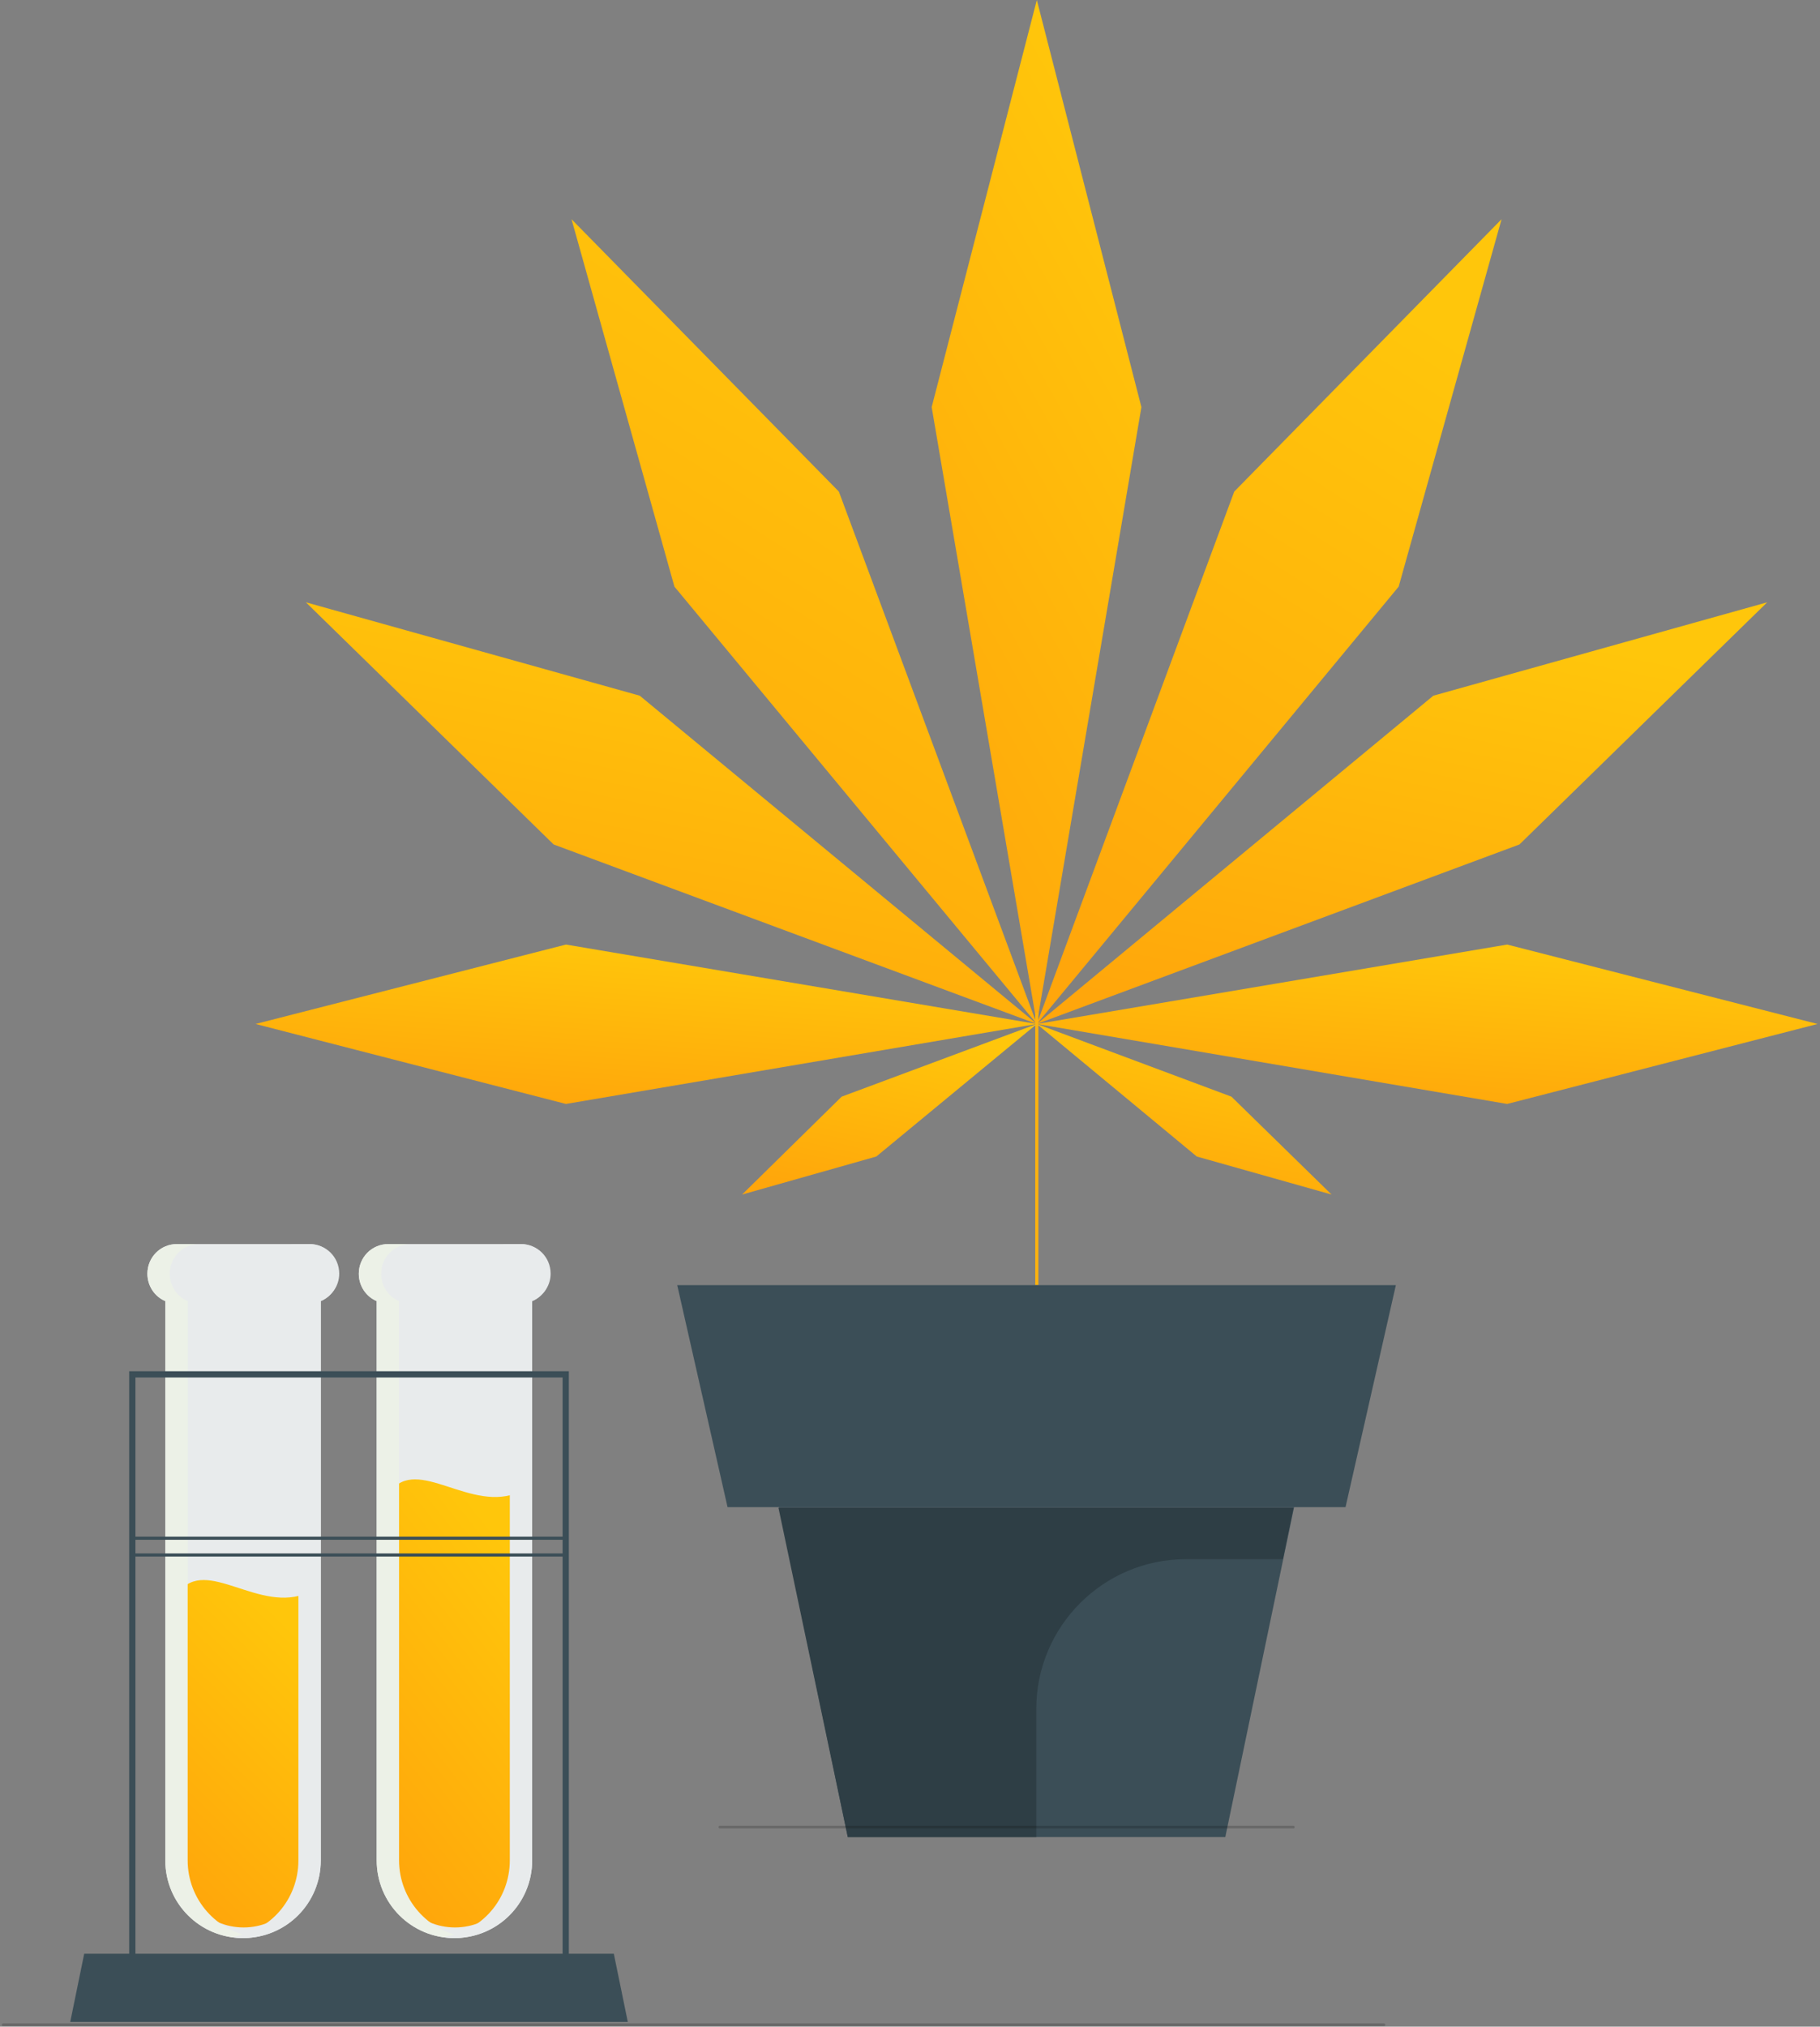 <svg width="584" height="650" viewBox="0 0 584 650" fill="none" xmlns="http://www.w3.org/2000/svg">
<rect x="0" y="0" width="584" height="650" fill="#808080" stroke="none"/>
<path d="M332.695 328.413L366.253 130.576L332.695 0L298.958 130.576L332.695 328.413Z" fill="url(#paint0_linear)"/>
<path d="M332.695 328.413L269.169 157.66L183.391 70.31L216.41 188.151L332.695 328.413Z" fill="url(#paint1_linear)"/>
<path d="M332.695 328.413L205.284 223.127L98.151 193.174L177.648 270.838L332.695 328.413Z" fill="url(#paint2_linear)"/>
<path d="M332.695 328.413L181.596 302.944L82 328.413L181.596 354.062L332.695 328.413Z" fill="url(#paint3_linear)"/>
<path d="M332.695 328.413L270.066 351.73L238.124 383.119L281.192 370.922L332.695 328.413Z" fill="url(#paint4_linear)"/>
<path d="M332.695 328.413L396.042 157.66L481.82 70.31L448.801 188.151L332.695 328.413Z" fill="url(#paint5_linear)"/>
<path d="M332.695 328.413L459.927 223.127L567.06 193.174L487.563 270.838L332.695 328.413Z" fill="url(#paint6_linear)"/>
<path d="M332.695 328.413L483.615 302.944L583.211 328.413L483.615 354.062L332.695 328.413Z" fill="url(#paint7_linear)"/>
<path d="M332.695 328.413L395.145 351.73L427.267 383.119L384.019 370.922L332.695 328.413Z" fill="url(#paint8_linear)"/>
<path d="M332.695 324.826V412.175" stroke="#FFB30C"/>
<path d="M431.753 483.382H233.458L217.307 412.175H447.904L431.753 483.382Z" fill="#3B4E57"/>
<path d="M393.171 589.206H272.04L249.968 483.382H415.243L393.171 589.206Z" fill="#3B4E57"/>
<path d="M272.04 589.206H332.516V548.132C332.516 521.587 354.05 500.063 380.609 500.063H411.654L415.064 483.562H249.788L272.04 589.206Z" fill="#2E3E45"/>
<path d="M108.851 408.506C108.851 403.125 104.544 399 99.34 399H56.81C51.426 399 47.299 403.305 47.299 408.506C47.299 412.452 49.632 415.86 53.041 417.295V596.658C53.041 610.469 64.167 621.589 77.985 621.589C91.803 621.589 102.929 610.469 102.929 596.658V417.295C106.339 415.86 108.851 412.452 108.851 408.506Z" fill="#E8EBEC"/>
<path d="M57.348 510.743V597.375C57.348 608.854 66.68 618.181 78.165 618.181C89.65 618.181 98.981 608.854 98.981 597.375V510.743C83.369 517.917 66.141 498.905 57.348 510.743Z" fill="url(#paint9_linear)"/>
<path d="M60.219 596.658V417.295C56.81 415.86 54.477 412.452 54.477 408.506C54.477 403.125 58.784 399 63.988 399H56.81C51.426 399 47.299 403.305 47.299 408.506C47.299 412.452 49.632 415.86 53.041 417.295V596.658C53.041 610.469 64.167 621.589 77.985 621.589C79.241 621.589 80.318 621.41 81.574 621.23C69.551 619.616 60.219 609.213 60.219 596.658Z" fill="#ECF1E7"/>
<path d="M95.751 596.658V417.295C99.161 415.86 101.494 412.452 101.494 408.506C101.494 403.125 97.187 399 91.983 399H99.161C104.544 399 108.672 403.305 108.672 408.506C108.672 412.452 106.339 415.86 102.929 417.295V596.658C102.929 610.469 91.803 621.589 77.985 621.589C76.729 621.589 75.652 621.41 74.396 621.23C86.599 619.616 95.751 609.213 95.751 596.658Z" fill="#E8EBEC"/>
<path d="M176.684 408.506C176.684 403.125 172.377 399 167.173 399H124.643C119.259 399 115.132 403.305 115.132 408.506C115.132 412.452 117.465 415.86 120.874 417.295V596.658C120.874 610.469 132 621.589 145.818 621.589C159.636 621.589 170.762 610.469 170.762 596.658V417.295C174.172 415.86 176.684 412.452 176.684 408.506Z" fill="#E8EBEC"/>
<path d="M125.181 478.458V597.375C125.181 608.854 134.513 618.181 145.998 618.181C157.483 618.181 166.814 608.854 166.814 597.375V478.458C151.202 485.632 133.974 466.62 125.181 478.458Z" fill="url(#paint10_linear)"/>
<path d="M128.052 596.658V417.295C124.643 415.86 122.31 412.452 122.31 408.506C122.31 403.125 126.617 399 131.821 399H124.643C119.259 399 115.132 403.305 115.132 408.506C115.132 412.452 117.465 415.86 120.874 417.295V596.658C120.874 610.469 132 621.589 145.818 621.589C147.074 621.589 148.151 621.41 149.407 621.23C137.384 619.616 128.052 609.213 128.052 596.658Z" fill="#ECF1E7"/>
<path d="M163.584 596.658V417.295C166.994 415.86 169.327 412.452 169.327 408.506C169.327 403.125 165.02 399 159.816 399H166.994C172.377 399 176.505 403.305 176.505 408.506C176.505 412.452 174.172 415.86 170.762 417.295V596.658C170.762 610.469 159.636 621.589 145.818 621.589C144.562 621.589 143.485 621.41 142.229 621.23C154.432 619.616 163.584 609.213 163.584 596.658Z" fill="#E8EBEC"/>
<path d="M181.529 637.552V440.792H42.454V637.552" stroke="#3B4E57" stroke-width="2" stroke-miterlimit="10"/>
<path d="M42.454 493.345H181.529" stroke="#3B4E57" stroke-miterlimit="10"/>
<path d="M42.454 498.726H181.529" stroke="#3B4E57" stroke-miterlimit="10"/>
<path d="M196.962 626.611H27.021L22.534 648.493H201.449L196.962 626.611Z" fill="#3B4E57"/>
<path opacity="0.2" d="M1 649.39H444.068" stroke="#0A0A0A" stroke-width="0.863" stroke-miterlimit="10" stroke-linecap="round"/>
<path opacity="0.2" d="M231 586H415" stroke="#0A0A0A" stroke-width="0.863" stroke-miterlimit="10" stroke-linecap="round"/>
<defs>
<linearGradient id="paint0_linear" x1="332.605" y1="3.62018e-06" x2="181.257" y2="83.9" gradientUnits="userSpaceOnUse">
<stop stop-color="#FFC60B"/>
<stop offset="1" stop-color="#FFA60B"/>
</linearGradient>
<linearGradient id="paint1_linear" x1="258.043" y1="70.31" x2="130.768" y2="269.49" gradientUnits="userSpaceOnUse">
<stop stop-color="#FFC60B"/>
<stop offset="1" stop-color="#FFA60B"/>
</linearGradient>
<linearGradient id="paint2_linear" x1="215.423" y1="193.174" x2="185.458" y2="333.766" gradientUnits="userSpaceOnUse">
<stop stop-color="#FFC60B"/>
<stop offset="1" stop-color="#FFA60B"/>
</linearGradient>
<linearGradient id="paint3_linear" x1="207.348" y1="302.944" x2="203.184" y2="358.185" gradientUnits="userSpaceOnUse">
<stop stop-color="#FFC60B"/>
<stop offset="1" stop-color="#FFA60B"/>
</linearGradient>
<linearGradient id="paint4_linear" x1="285.41" y1="328.413" x2="273.253" y2="385.268" gradientUnits="userSpaceOnUse">
<stop stop-color="#FFC60B"/>
<stop offset="1" stop-color="#FFA60B"/>
</linearGradient>
<linearGradient id="paint5_linear" x1="407.258" y1="70.31" x2="279.919" y2="269.351" gradientUnits="userSpaceOnUse">
<stop stop-color="#FFC60B"/>
<stop offset="1" stop-color="#FFA60B"/>
</linearGradient>
<linearGradient id="paint6_linear" x1="449.878" y1="193.174" x2="419.892" y2="333.757" gradientUnits="userSpaceOnUse">
<stop stop-color="#FFC60B"/>
<stop offset="1" stop-color="#FFA60B"/>
</linearGradient>
<linearGradient id="paint7_linear" x1="457.953" y1="302.944" x2="453.786" y2="358.185" gradientUnits="userSpaceOnUse">
<stop stop-color="#FFC60B"/>
<stop offset="1" stop-color="#FFA60B"/>
</linearGradient>
<linearGradient id="paint8_linear" x1="379.981" y1="328.413" x2="367.824" y2="385.268" gradientUnits="userSpaceOnUse">
<stop stop-color="#FFC60B"/>
<stop offset="1" stop-color="#FFA60B"/>
</linearGradient>
<linearGradient id="paint9_linear" x1="78.165" y1="506.758" x2="17.62" y2="567.958" gradientUnits="userSpaceOnUse">
<stop stop-color="#FFC60B"/>
<stop offset="1" stop-color="#FFA60B"/>
</linearGradient>
<linearGradient id="paint10_linear" x1="145.998" y1="474.472" x2="70.168" y2="533.904" gradientUnits="userSpaceOnUse">
<stop stop-color="#FFC60B"/>
<stop offset="1" stop-color="#FFA60B"/>
</linearGradient>
</defs>
</svg>

